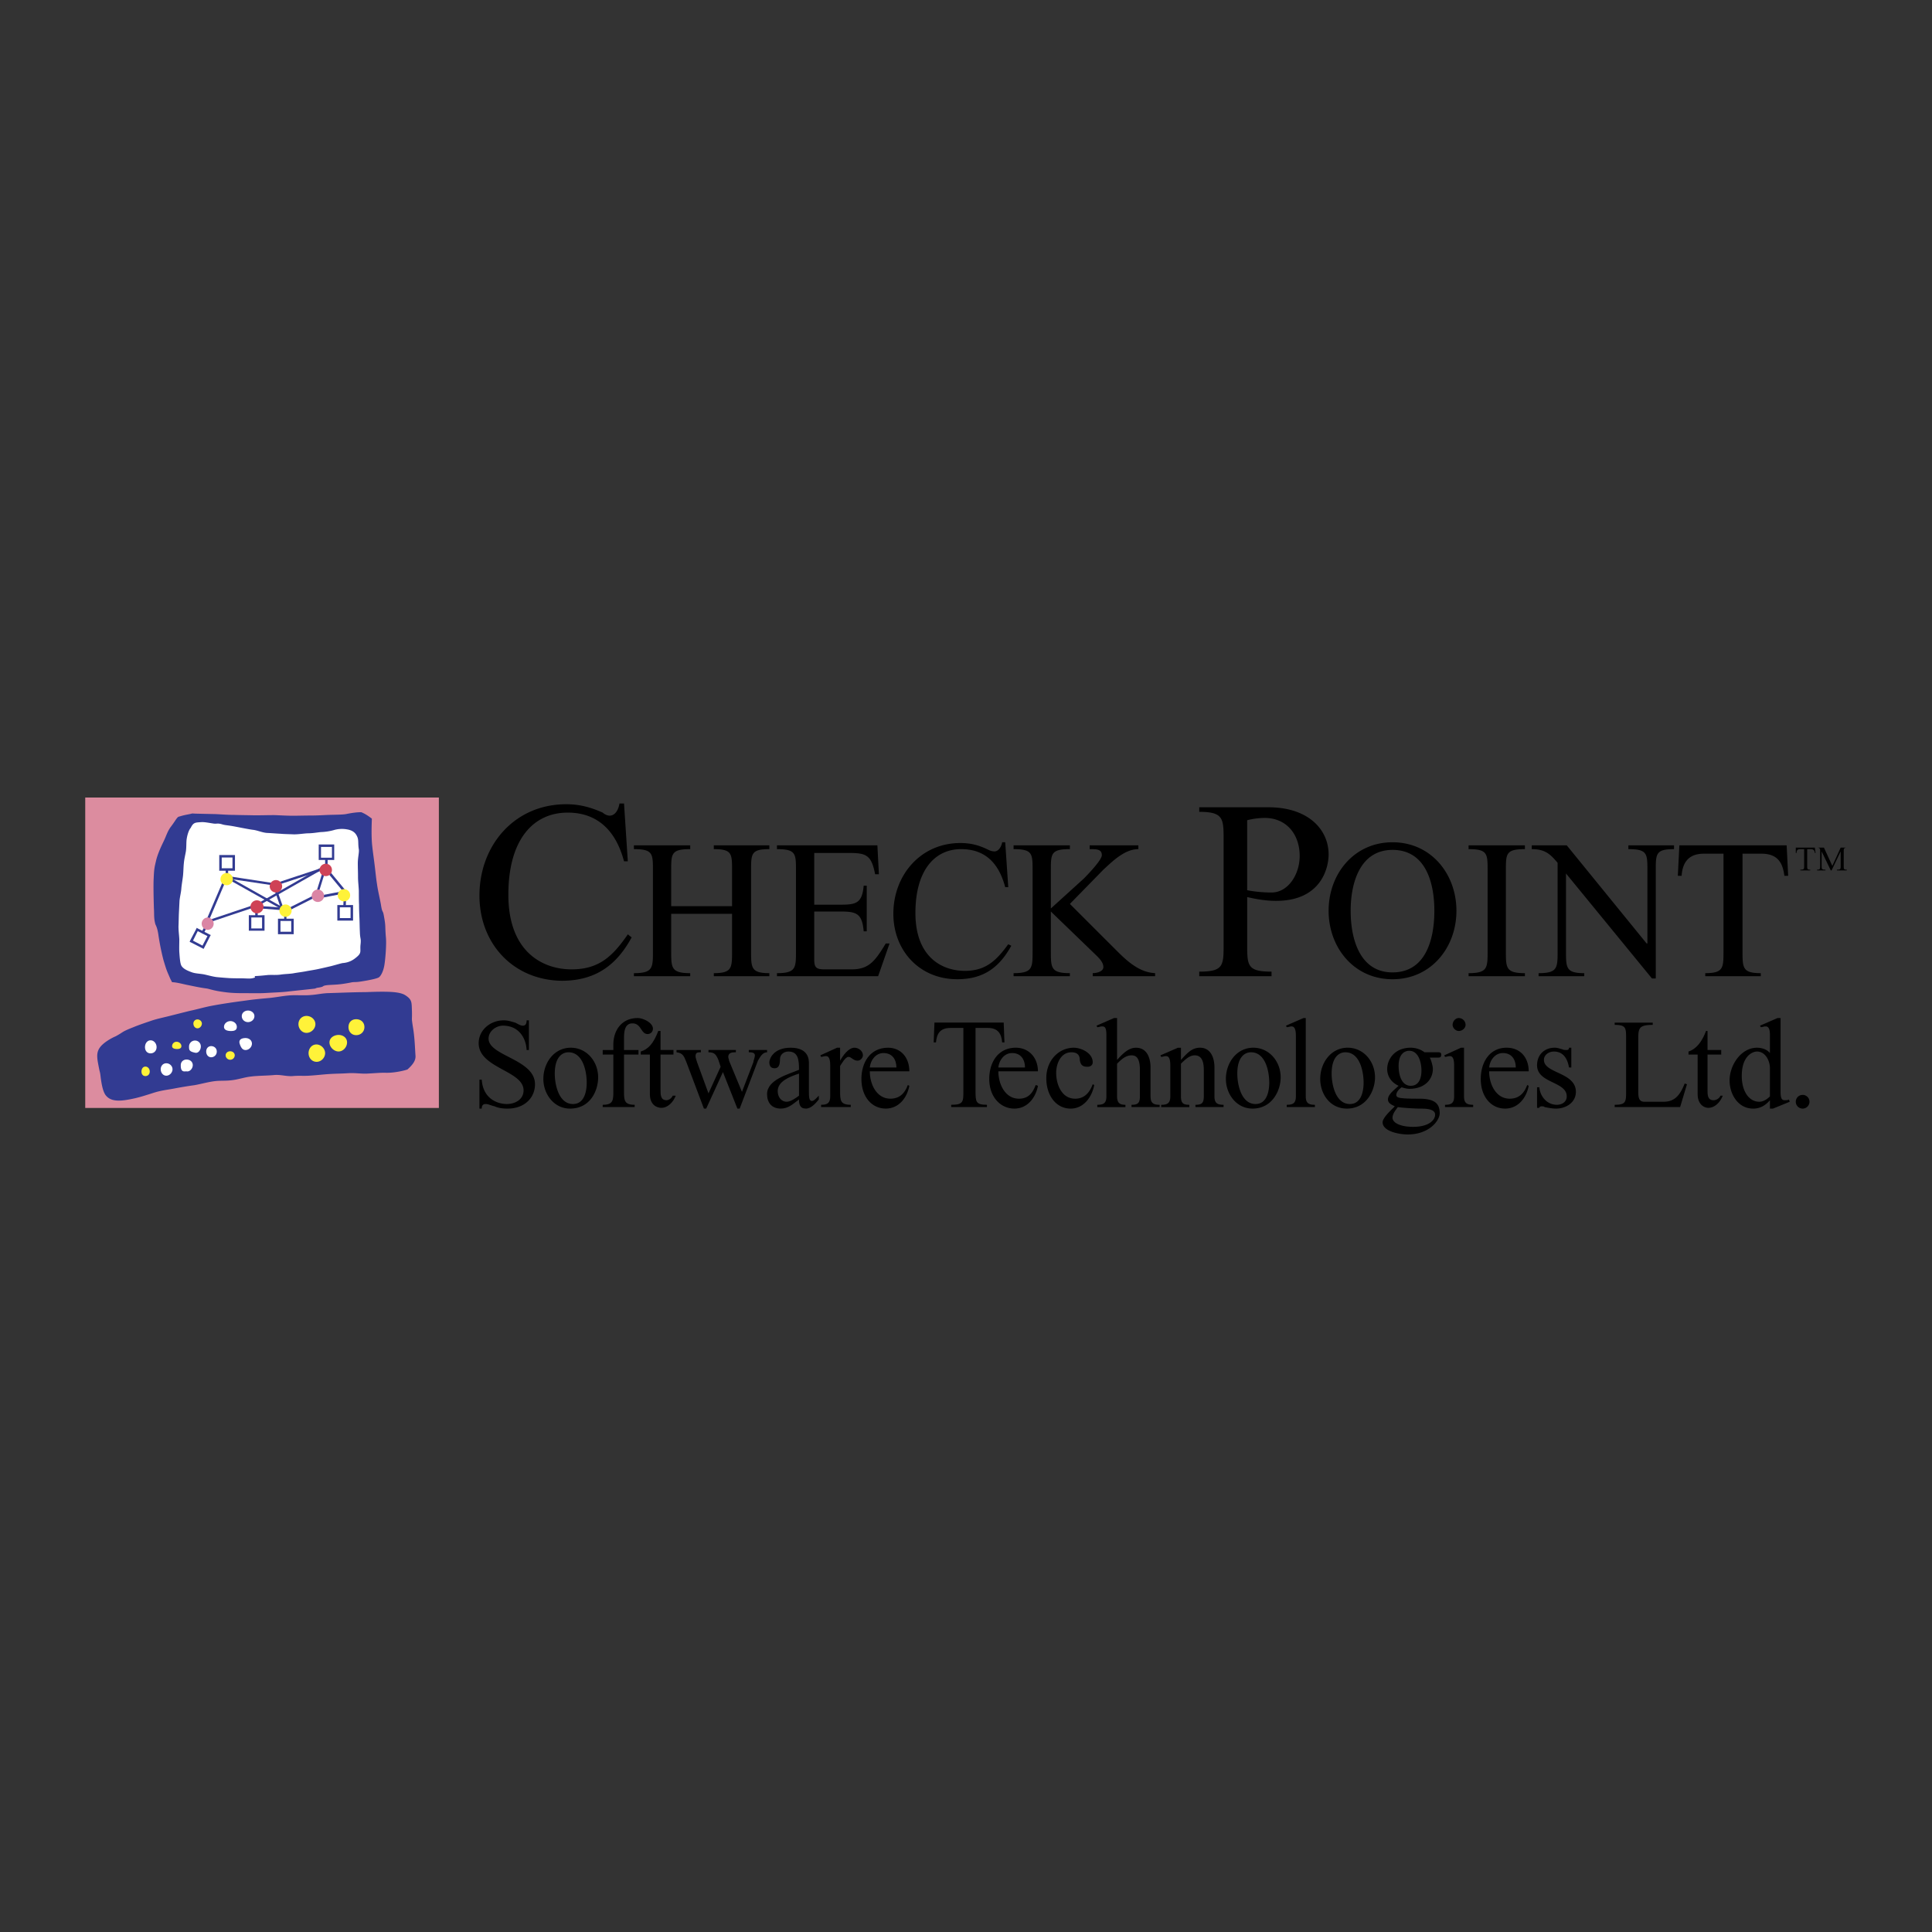 <svg xmlns="http://www.w3.org/2000/svg" width="2500" height="2500" viewBox="0 0 192.756 192.756"><rect x="0" y="0" width="192.756" height="192.756" fill="#333333" stroke="none"/><g fill-rule="evenodd" clip-rule="evenodd"><path fill="#fff" fill-opacity="0" d="M0 0h192.756v192.756H0V0z"/><path fill="#dc8c9f" d="M43.786 110.541V79.57H8.504v30.971h35.282z"/><path d="M31.407 98.635c-.723.082-2.147.229-2.847.309-.62.062-1.3.082-2.002.125-.64.041-1.279.02-1.959.02-.662 0-1.342 0-2.002-.082-1.382-.164-1.671-.352-2.042-.393-.764-.102-1.342-.246-1.981-.369-.537-.125-1.073-.25-1.403-.25a43.417 43.417 0 0 1-.165-.309c-.351-.824-.351-.742-.702-1.918a24.18 24.18 0 0 1-.516-2.599c-.104-.642-.227-.806-.289-.97-.165-.6-.103-.971-.145-1.63-.021-.662-.062-2.271-.021-2.931.041-1.052.104-1.176.248-1.815.165-.66.475-1.321.762-1.919.25-.516.373-.99.724-1.444.392-.516.495-.763.7-.949a.701.701 0 0 1 .186-.062c.517-.166.97-.206 1.219-.289.061 0 .33.02.391.02.104 0 .826.021 1.898.042.558.021 1.197.082 1.919.082.64.022 1.32.022 2.022.042.66 0 1.32-.021 1.979-.021.601.021 1.219.061 1.795.061.641 0 1.259-.021 1.838-.021.66 0 1.238-.04 1.774-.062.784-.021 1.402-.021 1.733-.082.619-.125 1.093-.187 1.505-.187.103.021.145.062.247.104.352.165.826.537.826.537 0 .226-.083 1.712.042 2.764.062.599.165 1.26.247 1.961.083.659.125 1.176.227 1.814.082.64.311 1.548.393 2.064.144.929.185.413.309 1.197.186 1.01.083.908.186 2.063.062.64-.042 2.043-.146 2.704-.103.68-.392 1.217-.617 1.301-.456.205-1.94.412-1.651.369-.743.125-.681.021-1.135.125-1.197.227-1.445.186-2.249.246-.742.084-.166.146-1.054.27-.059 0-.141.06-.244.082z" fill="#323b92"/><path d="M19.027 82.602c.268-.577.496-.536 1.051-.577.311-.021.703.062 1.239.144.352.042.352-.061.805.063.331.102.413.083.929.165.412.062 1.672.329 2.167.392.433.041.908.268 1.382.31.454.021.908.062 1.361.083.455.041.929.041 1.363.062.474 0 .948-.083 1.361-.104.496 0 .929-.083 1.32-.124a5.436 5.436 0 0 0 1.259-.186 2.89 2.89 0 0 1 1.362-.082c.494.082.826.289 1.012.722.164.351.061.68.164 1.279.041.31-.104.784-.104 1.404 0 .392.021.866.021 1.34 0 .454.062.908.082 1.383 0 .476 0 .928.021 1.382 0 .476.02.95.04 1.383.021.495.021.949.042 1.32.02.805.145.598.061 1.321-.061.66.165.783-.474 1.279-.248.207-.64.455-1.218.516-.165 0-.597.145-1.237.311-.351.082-.783.184-1.259.287-.371.084-.825.146-1.259.229-.413.082-.826.123-1.259.205-.391.062-.845.062-1.258.125-.412.061-.824.021-1.257.041-.394.041-.786.082-1.178.102-.33 0 0 .104-.185.168-.393.121-.497.08-1.28.061-.372 0-.763 0-1.237-.02a37.67 37.67 0 0 1-1.28-.105c-.434-.061-.847-.186-1.239-.268-.453-.082-.907-.082-1.257-.227-.454-.164-.826-.352-.991-.64-.125-.227-.165-.784-.207-1.363-.021-.371 0-.804 0-1.279-.021-.412-.082-.825-.082-1.279.021-.412.021-.845.04-1.299l.062-1.259c.041-.432.165-.846.186-1.279.041-.412.123-.845.165-1.238.041-.433.041-.845.083-1.238.04-.434.144-.825.206-1.198.062-.474.021-.907.083-1.256.104-.621.311-.992.394-1.056z" fill="#fff"/><path d="M40.649 106.703c-.287.102-1.277.35-2.145.328-.454-.02-1.094.043-1.918.084-.579.021-1.177-.084-1.879-.041-.577.041-1.216.041-1.856.082-.639.041-1.32.125-2.021.166-.619.039-.991-.021-1.63.039-.661.043-1.177-.164-1.857-.104-.619.064-1.671.064-2.271.146-.639.061-1.341.309-1.96.371-.639.082-1.156.02-1.754.102-.64.084-1.362.289-1.96.393-.618.082-1.217.186-1.794.289-.599.125-1.178.188-1.693.311-.474.104-.886.268-1.259.371-.887.289-1.588.434-2.145.516-1.155.164-1.671-.082-2.001-.537-.269-.432-.372-1.092-.454-1.67-.083-.723-.062-.393-.186-1.031-.187-.971-.33-1.57.247-2.189.29-.309.826-.68 1.445-.947.866-.475.515-.412 1.774-.908.495-.207 1.114-.414 1.836-.66.556-.186 1.217-.311 1.917-.496.58-.145 1.218-.309 1.899-.475.598-.123 1.237-.309 1.918-.453a43.04 43.04 0 0 1 1.939-.33c.661-.104 1.342-.186 2.064-.289.64-.082 1.3-.145 2.001-.205.619-.062 1.238-.188 1.897-.248.641-.062 1.506.02 2.187-.043.599-.039.992-.143 1.629-.186.599-.02 1.24-.039 1.879-.062.64-.02 1.279-.041 1.94-.041.556-.02 1.113-.041 1.692-.041.928 0 1.836.041 2.311.352.702.453.619.723.66 1.609.021.992-.062.516.083 1.484.187 1.074.207 2.002.269 2.932.043.473-.267.907-.804 1.381z" fill="#323b92"/><path d="M15.024 105.094c.33 0 .598-.25.598-.619 0-.371-.269-.682-.598-.682-.33 0-.558.311-.558.682.001.369.228.619.558.619zM18.614 106.889c.33.061.619-.289.619-.619 0-.332-.268-.559-.619-.559-.329 0-.578.227-.578.559-.02.804.434.597.578.619zM16.593 107.322c.331 0 .619-.311.619-.641s-.288-.598-.619-.598-.559.268-.559.598.228.641.559.641zM24.495 104.762c.351 0 .64-.309.64-.639s-.289-.557-.64-.557c-.33 0-.723.123-.579.578.104.309.249.618.579.618zM21.069 105.484a.56.56 0 0 0 .558-.578c0-.33-.269-.535-.558-.535-.269 0-.495.205-.495.535 0 .352.226.578.495.578zM19.459 105.029c.331.084.578-.285.578-.617a.581.581 0 0 0-.578-.598.598.598 0 0 0-.598.598c.001.332.001.494.598.617zM23.05 102.865c.33 0 .578-.082.578-.414 0-.33-.309-.576-.639-.576-.331 0-.64.246-.64.576 0 .332.371.414.701.414zM24.742 101.977c.33 0 .641-.248.641-.598 0-.33-.311-.557-.641-.557-.329 0-.619.227-.619.557 0 .35.29.598.619.598z" fill="#fff"/><path d="M14.507 107.361c.249 0 .434-.186.434-.453s-.185-.494-.434-.494c-.247 0-.392.227-.392.494s.146.453.392.453zM19.708 102.596c.226 0 .433-.227.433-.475 0-.225-.207-.412-.433-.412a.402.402 0 0 0-.413.412c0 .248.164.475.413.475zM17.666 104.66c.226 0 .433-.062.433-.289 0-.248-.249-.434-.475-.434a.44.44 0 0 0-.454.434c-.001.227.247.289.496.289zM22.968 105.732a.454.454 0 0 0 .453-.434c0-.248-.206-.412-.453-.412-.249 0-.455.164-.455.412 0 .227.207.434.455.434zM31.592 105.938c.454 0 .846-.412.846-.865s-.413-.867-.867-.867c-.475 0-.785.414-.785.867.001.474.331.865.806.865zM30.58 103.051c.475 0 .888-.414.888-.867 0-.475-.434-.824-.888-.824-.453 0-.804.35-.804.824 0 .453.351.867.804.867zM35.533 103.277c.474 0 .825-.35.825-.805 0-.475-.351-.783-.825-.783-.454 0-.764.309-.764.783 0 .456.31.805.764.805zM33.779 104.906c.454 0 .847-.432.847-.906 0-.455-.393-.744-.847-.744-.453 0-.907.289-.907.744 0 .475.454.906.907.906z" fill="#fff239"/><path d="M23.194 86.627v-1.074h-1.072v1.074h1.072zm.249.247h-1.568v-1.568h1.568v1.568zM33.119 85.573v-1.072h-1.093v1.072h1.093zm.226.228h-1.547v-1.547h1.547v1.547zM34.976 91.598v-1.073h-1.073v1.073h1.073zm.248.249h-1.568v-1.549h1.568v1.549zM29.055 92.96v-1.073h-1.073v1.073h1.073zm.247.248h-1.569v-1.547h1.569v1.547zM26.145 92.631v-1.093h-1.073v1.093h1.073zm.247.226h-1.567v-1.546h1.567v1.546zM20.202 94.344l.495-.95-.969-.496-.474.949.948.497zm.166.226l-.062.104-.104-.062-1.175-.598-.104-.042.042-.125.619-1.176.042-.102.103.062 1.176.598.125.062-.062.103-.6 1.176z" fill="#323b92"/><path fill="#323b92" d="M22.513 87.906l-1.65 3.878 4.787-1.609 6.788-3.858v-.641h.248v.785l-.063.021-6.87 3.9-.021.02-5.054 1.692-.249.082.103-.247 1.755-4.106.226.083z"/><path fill="#323b92" d="M22.741 87.41l4.704.723 4.993-1.651.062-.021.062.062 1.98 2.394.125.166-.207.041-2.703.515-.061-.248 2.517-.474-1.796-2.167-4.91 1.61h-.062l-4.725-.701.021-.249z"/><path fill="#323b92" d="M31.592 89.453l-3.259 1.651-.104.062-.061-.124-.744-2.145.227-.082.702 2 3.115-1.567.124.205zM25.876 90.382l2.415.186-.021.247-2.414-.186.02-.247z"/><path fill="#323b92" d="M28.229 90.794l-5.654-3.177-.062-.041v-.785h.248v.661l5.572 3.136-.104.206zM32.645 86.317l-.806 2.58-.226-.064.804-2.578.228.062zM34.522 89.846l-.021.556-.248-.02.021-.536h.248zM20.554 92.693l-.269.475-.207-.125.269-.474.207.124zM25.712 91.042v.392h-.248v-.392h.248zM28.58 91.393v.433h-.227v-.433h.227z"/><path d="M32.5 87.41a.608.608 0 0 0 .619-.619.62.62 0 0 0-.619-.618.635.635 0 0 0-.619.618.62.62 0 0 0 .619.619zM25.629 91.125a.665.665 0 0 0 .661-.66c0-.351-.311-.641-.661-.641s-.64.29-.64.641c0 .371.29.66.64.66zM27.528 89.041a.609.609 0 0 0 .619-.62.62.62 0 0 0-.619-.618.634.634 0 0 0-.619.618c0 .351.288.62.619.62z" fill="#cf4256"/><path d="M20.718 92.776c.331 0 .599-.291.599-.62 0-.331-.268-.619-.599-.619a.62.62 0 0 0 0 1.239zM31.716 89.989c.33 0 .619-.269.619-.619a.635.635 0 0 0-.619-.619.621.621 0 0 0-.619.619c0 .351.269.619.619.619z" fill="#da85a5"/><path d="M22.618 88.318c.33 0 .618-.268.618-.598 0-.35-.289-.62-.618-.62a.61.61 0 0 0-.62.62c0 .33.268.598.62.598zM34.316 89.928a.604.604 0 0 0 .619-.598.608.608 0 0 0-.619-.619.622.622 0 0 0-.62.619c0 .329.289.598.62.598zM28.497 91.475c.331 0 .599-.289.599-.618a.616.616 0 0 0-.599-.619.618.618 0 1 0 0 1.237z" fill="#fff239"/><path d="M62.637 85.933h-.379c-.76-2.885-2.506-4.859-5.618-4.859-3.416 0-5.921 2.658-5.921 8.199 0 5.693 3.417 7.44 6.301 7.44 2.733 0 4.1-1.291 5.618-3.493l.38.304c-1.519 2.808-3.645 4.328-6.984 4.328-4.858-.076-8.199-3.72-8.199-8.503 0-5.01 3.493-9.11 8.654-9.11 1.367 0 2.429.304 3.644.835.151.152.455.304.683.304.608 0 .912-.683.987-1.214h.456l.378 5.769zM73.038 90.412v-3.568c0-1.67 0-2.125-1.821-2.125v-.38h5.541v.38c-1.822 0-1.822.455-1.822 2.125v8.047c0 1.67 0 2.201 1.822 2.201v.303h-5.541v-.303c1.821 0 1.821-.531 1.821-2.201v-3.72h-6.073v3.72c0 1.67 0 2.201 1.898 2.201v.303h-5.618v-.303c1.898 0 1.898-.531 1.898-2.201v-8.047c0-1.67 0-2.125-1.898-2.125v-.38h5.618v.38c-1.898 0-1.898.455-1.898 2.125v3.568h6.073zM81.236 90.26h2.657c1.518 0 2.125-.152 2.277-1.898h.304v4.555h-.304c-.152-1.746-.683-1.974-2.277-1.974h-2.657v4.783c0 .835.228.988 1.063.988h2.656c1.747 0 2.354-.835 3.417-2.582h.379l-1.139 3.263H77.516v-.303c1.898 0 1.898-.531 1.898-2.201v-8.047c0-1.67 0-2.125-1.898-2.125v-.38h10.021l.151 2.885h-.378c-.379-1.974-.911-2.125-2.733-2.125h-3.34v5.161h-.001zM100.594 88.514h-.303c-.607-2.278-1.898-3.796-4.403-3.796-2.582 0-4.556 2.05-4.556 6.376 0 4.403 2.658 5.769 4.935 5.769 2.049 0 3.113-.986 4.326-2.656l.305.151c-1.215 2.202-2.809 3.34-5.39 3.34-3.795 0-6.377-2.885-6.377-6.529 0-3.872 2.733-7.06 6.681-7.06 1.062 0 1.897.228 2.809.684.152.076.379.152.607.152.379 0 .684-.456.758-.911h.305l.303 4.48zM111.375 94.814c1.062 1.063 2.277 2.201 3.871 2.277v.303h-6.225v-.303c.379 0 1.062-.15 1.062-.607 0-.531-.531-.986-.836-1.291l-4.402-4.251v3.948c0 1.67 0 2.201 1.898 2.201v.303h-5.617v-.303c1.896 0 1.896-.531 1.896-2.201v-8.047c0-1.67 0-2.125-1.896-2.125v-.38h5.617v.38c-1.898 0-1.898.455-1.898 2.125v3.795l3.264-2.96c.531-.532 1.822-1.898 1.822-2.353 0-.607-.531-.607-1.215-.607v-.38h4.859v.38c-1.367 0-2.582 1.214-3.492 2.05l-3.34 3.416 4.632 4.63zM124.432 81.833a7.35 7.35 0 0 1 1.746-.228c2.201 0 3.492 1.67 3.492 3.796 0 1.822-1.139 3.644-2.809 3.644-.76 0-1.67-.076-2.43-.228v-6.984h.001zm0 7.667c.988.228 1.898.379 2.885.379 4.479 0 5.238-3.264 5.238-4.63 0-2.505-2.051-4.707-5.998-4.707h-6.908v.455c2.43 0 2.43.684 2.43 2.809v10.4c0 2.125 0 2.734-2.43 2.734v.453h7.213v-.453c-2.43 0-2.43-.609-2.43-2.734V89.5zM138.932 97.016c-3.189 0-4.176-3.188-4.176-6.149 0-2.884.986-6.073 4.176-6.073 3.264 0 4.174 3.188 4.174 6.073-.001 2.961-.911 6.149-4.174 6.149zm0 .683c3.871 0 6.377-3.188 6.377-6.833 0-3.643-2.506-6.832-6.377-6.832s-6.377 3.189-6.377 6.832c0 3.645 2.506 6.833 6.377 6.833zM150.242 94.891c0 1.67 0 2.201 1.898 2.201v.303h-5.619v-.303c1.898 0 1.898-.531 1.898-2.201v-8.047c0-1.67 0-2.125-1.898-2.125v-.38h5.619v.38c-1.898 0-1.898.455-1.898 2.125v8.047zM156.24 94.891c0 1.67 0 2.201 1.822 2.201v.303h-4.555v-.303c1.896 0 1.896-.531 1.896-2.201v-8.806c-.758-.911-1.291-1.366-2.58-1.366v-.38h3.492l7.971 9.793h.076v-7.288c0-1.67 0-2.125-1.898-2.125v-.38h4.555v.38c-1.822 0-1.822.455-1.822 2.125v10.779h-.379l-8.578-10.476v7.744zM173.852 94.891c0 1.67 0 2.201 1.822 2.201v.303h-5.541v-.303c1.82 0 1.82-.531 1.82-2.201v-9.717h-1.973c-1.594 0-2.125.987-2.203 2.202h-.379l.152-3.037h10.705l.15 3.037h-.379c-.152-1.215-.607-2.202-2.277-2.202h-1.898v9.717h.001zM52.769 104.76h-.228c-.076-1.367-.911-2.43-2.353-2.43-.684 0-1.443.531-1.443 1.291 0 1.746 4.631 2.049 4.631 4.555 0 1.365-1.063 2.43-2.733 2.43-.531 0-.987-.076-1.29-.229-.379-.076-.607-.229-.911-.229-.304 0-.38.229-.38.457h-.228v-2.887h.228c.152 2.051 1.746 2.43 2.505 2.43.835 0 1.67-.455 1.67-1.365 0-1.975-4.479-2.201-4.479-4.707 0-1.289 1.139-2.277 2.505-2.277.456 0 .835.152 1.139.227.304.152.532.305.759.305.304 0 .379-.229.379-.531h.228v2.96h.001zM56.716 104.986c1.442 0 1.821 1.898 1.821 3.037 0 .834-.228 2.125-1.366 2.125-1.442 0-1.822-1.973-1.822-3.035.001-1.67.76-2.127 1.367-2.127zm.228-.455c-1.67 0-2.733 1.518-2.733 3.113 0 1.518 1.063 2.961 2.657 2.961 2.05 0 2.809-1.822 2.809-3.113-.001-1.594-1.139-2.961-2.733-2.961zM62.258 108.783c0 .986 0 1.441 1.062 1.441v.229h-3.188v-.229c1.062 0 1.062-.455 1.062-1.441v-3.568h-1.062v-.455h1.062v-.531c0-1.441.835-2.658 2.429-2.658.532 0 1.519.455 1.519 1.062a.52.52 0 0 1-.531.533c-.684 0-.607-1.064-1.518-1.064-.835 0-.835.988-.835 1.596v1.062H63.7v.455h-1.442v3.568z"/><path d="M67.192 104.76v.455h-1.29v3.492c0 .531 0 1.062.607 1.062.228 0 .531-.229.607-.455h.304c-.228.607-.759 1.215-1.442 1.215-.456 0-1.139-.305-1.139-1.367v-3.947h-.911v-.303c.759-.229 1.291-.836 1.746-2.051h.228v1.898h1.29v.001zM75.163 105.975c0-.152.152-.457.152-.684 0-.305-.38-.305-.607-.305v-.227h1.822v.227c-.456 0-.684.457-.912.836l-1.821 4.783h-.228l-1.442-3.645-1.67 3.645h-.228l-1.746-4.631c-.228-.531-.304-.912-.987-.988v-.227h2.43v.227c-.304 0-.531 0-.531.381 0 .15.075.379.151.607l1.139 3.111 1.214-2.656-.227-.684c-.228-.531-.38-.76-.987-.76v-.227h2.733v.227c-.303 0-.759 0-.759.457 0 .152.076.227.076.379l1.291 3.113 1.137-2.959zM79.718 109.314c-.304.227-.835.607-1.215.607-.607 0-.911-.531-.911-1.064 0-.984 1.215-1.441 2.126-1.744v2.201zm.988-3.189c0-.379 0-1.594-1.822-1.594-1.746 0-2.126 1.139-2.126 1.443 0 .379.152.607.531.607.38 0 .532-.305.532-.912 0-.455.379-.758.835-.758.987 0 1.063.834 1.063 1.822-1.063.455-3.188.984-3.188 2.428 0 .836.455 1.443 1.366 1.443.759 0 1.215-.457 1.822-.912 0 .455.076.912.683.912.531 0 .987-.533 1.291-.912v-.379c-.152.15-.456.531-.684.531-.303 0-.303-.455-.303-.988v-2.731zM83.817 105.822c.304-.531.835-1.291 1.443-1.291.379 0 .835.305.835.76 0 .227-.228.531-.532.531-.456 0-.608-.379-.911-.379-.304 0-.683.682-.835.91v2.43c0 .986 0 1.441 1.063 1.441v.229h-2.96v-.229c.607 0 .911-.152.911-.834v-3.113c0-.91-.304-.91-.456-.91-.151 0-.303.076-.455.076l-.076-.152 1.67-.76h.303v1.291zM86.778 106.506c.076-.76.607-1.443 1.366-1.443.911 0 1.291.684 1.291 1.443h-2.657zm3.948.379c0-1.367-.835-2.354-2.126-2.354-1.821 0-2.657 1.518-2.657 3.113 0 1.82 1.063 2.961 2.43 2.961 1.29 0 2.125-1.064 2.353-2.277l-.151-.076c-.304.834-.835 1.365-1.747 1.365-1.366 0-2.049-1.441-2.049-2.732h3.947zM97.33 108.783c0 1.139 0 1.441 1.139 1.441v.229h-3.568v-.229c1.215 0 1.215-.303 1.215-1.367v-6.299h-1.291c-1.063 0-1.367.607-1.442 1.441h-.228l.076-1.975h6.908l.076 1.975h-.229c-.074-.834-.379-1.441-1.441-1.441H97.33v6.225z"/><path d="M99.607 106.506c.076-.76.607-1.443 1.367-1.443.91 0 1.289.684 1.289 1.443h-2.656zm3.948.379c0-1.367-.91-2.354-2.201-2.354-1.822 0-2.656 1.518-2.656 3.113 0 1.82 1.139 2.961 2.504 2.961 1.291 0 2.127-1.064 2.354-2.277l-.227-.076c-.305.834-.76 1.365-1.67 1.365-1.367 0-2.051-1.441-2.051-2.732h3.947zM109.172 108.252c-.227 1.213-1.062 2.354-2.352 2.354-1.443 0-2.43-1.291-2.43-3.037 0-1.822 1.291-3.037 2.732-3.037.76 0 1.898.531 1.898 1.443 0 .303-.229.455-.531.455-.531 0-.684-.229-.76-.684 0-.531-.305-.76-.836-.76-1.062 0-1.518 1.139-1.518 2.051 0 1.139.531 2.58 1.898 2.58.91 0 1.441-.607 1.746-1.441l.153.076zM114.791 109.391c0 .682.303.834.91.834v.229h-2.809v-.229c.607 0 .836-.152.836-.834v-2.656c0-1.291-.457-1.443-.836-1.443-.607 0-1.062.455-1.441.834v3.266c0 .682.303.834.834.834v.229h-2.809v-.229c.607 0 .91-.152.91-.834v-6.15c0-.834-.227-.834-.455-.834-.152 0-.303.076-.455.076l-.076-.152 1.746-.76h.305v4.176c.682-.76 1.215-1.215 1.896-1.215 1.062 0 1.443.986 1.443 1.975v2.883h.001zM117.826 105.746c.684-.76 1.139-1.215 1.898-1.215 1.062 0 1.443.986 1.443 1.975v2.885c0 .682.303.834.91.834v.229h-2.809v-.229c.607 0 .836-.152.836-.834v-2.656c0-1.291-.533-1.443-.912-1.443-.531 0-.986.455-1.367.834v3.266c0 .682.229.834.836.834v.229h-2.809v-.229c.607 0 .91-.152.91-.834v-3.113c0-.91-.303-.91-.455-.91s-.303.076-.455.076l-.076-.152 1.746-.76h.303v1.213h.001zM124.811 104.986c1.443 0 1.822 1.898 1.822 3.037 0 .834-.229 2.125-1.367 2.125-1.441 0-1.82-1.973-1.82-3.035-.001-1.67.757-2.127 1.365-2.127zm.228-.455c-1.67 0-2.732 1.518-2.732 3.113 0 1.518 1.062 2.961 2.656 2.961 1.975 0 2.809-1.822 2.809-3.113-.001-1.594-1.139-2.961-2.733-2.961zM130.277 109.391c0 .682.303.834.91.834v.229h-2.809v-.229c.607 0 .912-.152.912-.834v-6.074c0-.91-.305-.91-.457-.91s-.303.076-.455.076l-.076-.152 1.746-.76h.229v7.82zM134.225 104.986c1.441 0 1.822 1.898 1.822 3.037 0 .834-.229 2.125-1.367 2.125-1.441 0-1.822-1.973-1.822-3.035-.001-1.67.759-2.127 1.367-2.127zm.228-.455c-1.672 0-2.734 1.518-2.734 3.113 0 1.518.988 2.961 2.658 2.961 1.973 0 2.809-1.822 2.809-3.113 0-1.594-1.139-2.961-2.733-2.961zM140.602 104.836c.91 0 1.215 1.139 1.215 1.973 0 .229 0 1.52-1.062 1.52-.986 0-1.215-1.215-1.215-1.975-.001-1.292.683-1.518 1.062-1.518zm1.517.15c-.379-.303-.91-.455-1.365-.455-1.672 0-2.354 1.215-2.354 2.125 0 .76.455 1.367 1.139 1.672-.381.379-1.062.834-1.062 1.365 0 .379.379.531.682.684l-.303.303c-.305.305-.912.912-.912 1.291 0 .912 1.672 1.215 2.506 1.215 2.125 0 3.188-1.365 3.188-2.125 0-.988-.531-1.443-2.049-1.443-1.973 0-2.277-.076-2.277-.379s.305-.607.531-.76c.229.076.531.152.76.152 1.594 0 2.354-.986 2.354-1.975 0-.303-.152-.834-.305-1.139h.836c.227 0 .303-.074.303-.303 0-.152-.076-.229-.303-.229h-1.369v.001zm-2.656 5.467c.455.076 1.746.152 2.125.152.607 0 1.594 0 1.594.605 0 .533-.607 1.215-2.201 1.215-1.213 0-2.049-.379-2.049-.91 0-.378.302-.759.531-1.062zM146.066 109.391c0 .682.305.834.912.834v.229h-2.809v-.229c.605 0 .91-.152.91-.834v-3.113c0-.91-.305-.91-.455-.91-.152 0-.303.076-.455.076l-.076-.152 1.67-.76h.303v4.859zm-.531-7.821c.381 0 .684.305.684.684 0 .305-.303.607-.684.607-.303 0-.607-.303-.607-.607 0-.379.304-.684.607-.684zM148.572 106.885c0 1.291.684 2.732 2.051 2.732.91 0 1.441-.531 1.744-1.365l.152.076c-.227 1.213-1.062 2.277-2.354 2.277-1.365 0-2.43-1.141-2.43-2.961 0-1.596.836-3.113 2.582-3.113 1.367 0 2.201.986 2.201 2.354h-3.946zm2.657-.379c0-.76-.379-1.443-1.289-1.443-.76 0-1.291.684-1.367 1.443h2.656zM156.771 106.506h-.229c-.15-.836-.531-1.594-1.518-1.594-.455 0-.986.303-.986.834 0 1.367 3.188 1.215 3.188 3.189 0 1.062-.986 1.67-1.975 1.67-.379 0-.758-.076-1.139-.152-.074-.076-.227-.076-.303-.076-.152 0-.229.076-.229.152h-.227v-2.051h.227c.076.912.76 1.746 1.746 1.746.531 0 .988-.303.988-.834 0-1.518-2.961-1.291-2.961-3.113 0-1.062.758-1.746 1.746-1.746.303 0 .455.076.758.152.152.076.305.076.457.076.15 0 .227-.076.227-.229h.229v1.976h.001zM163.451 108.783c0 .607 0 1.139.607 1.139h1.898c.986 0 1.594-.457 2.125-1.822l.229.076-.684 2.277h-6.529v-.229c1.139 0 1.139-.303 1.139-1.367v-5.236c0-1.062 0-1.367-1.139-1.367v-.229h3.797v.229c-1.443 0-1.443.379-1.443 1.52v5.009zM171.727 104.76v.455h-1.367v3.492c0 .531 0 1.062.607 1.062.305 0 .607-.229.684-.455h.229c-.229.607-.76 1.215-1.443 1.215-.379 0-1.062-.305-1.062-1.367v-3.947h-.912v-.303c.684-.229 1.291-.836 1.746-2.051h.152v1.898h1.366v.001zM176.584 109.391c-.303.303-.684.531-1.062.531-.986 0-1.746-.986-1.746-2.582 0-1.973 1.062-2.428 1.52-2.428.834 0 1.289.91 1.289 1.67v2.809h-.001zm0-4.329c-.303-.379-.834-.531-1.289-.531-1.596 0-2.734 1.746-2.734 3.264 0 1.367.836 2.811 2.354 2.811.684 0 1.215-.305 1.67-.836v.836h.305l1.67-.684-.076-.229c-.076.076-.303.076-.379.076-.229 0-.457 0-.457-.834v-7.365h-.303l-1.746.76.076.152c.152 0 .303-.076.455-.076s.455 0 .455.834v1.822h-.001zM179.166 109.922a.68.68 0 0 1 .684-.684.68.68 0 0 1 .682.684.682.682 0 1 1-1.366 0zM180.305 84.718h.379c.229 0 .379.152.379.38h.078l-.078-.532h-1.896v.532h.076c0-.228.074-.38.379-.38H180v1.67c0 .303 0 .38-.379.38v.076h.986v-.076c-.303 0-.303-.077-.303-.38v-1.67h.001zM181.746 84.946v1.442c0 .303 0 .38.381.38v.076h-.836v-.076c.305 0 .305-.077.305-.38v-1.442c0-.228 0-.379-.305-.379h.684l.836 1.822.834-1.822h.607c-.303 0-.303.152-.303.379v1.442c0 .303 0 .38.303.38v.076h-.986v-.076c.379 0 .379-.077.379-.38v-1.442l-.91 1.898h-.076l-.913-1.898z"/></g></svg>
